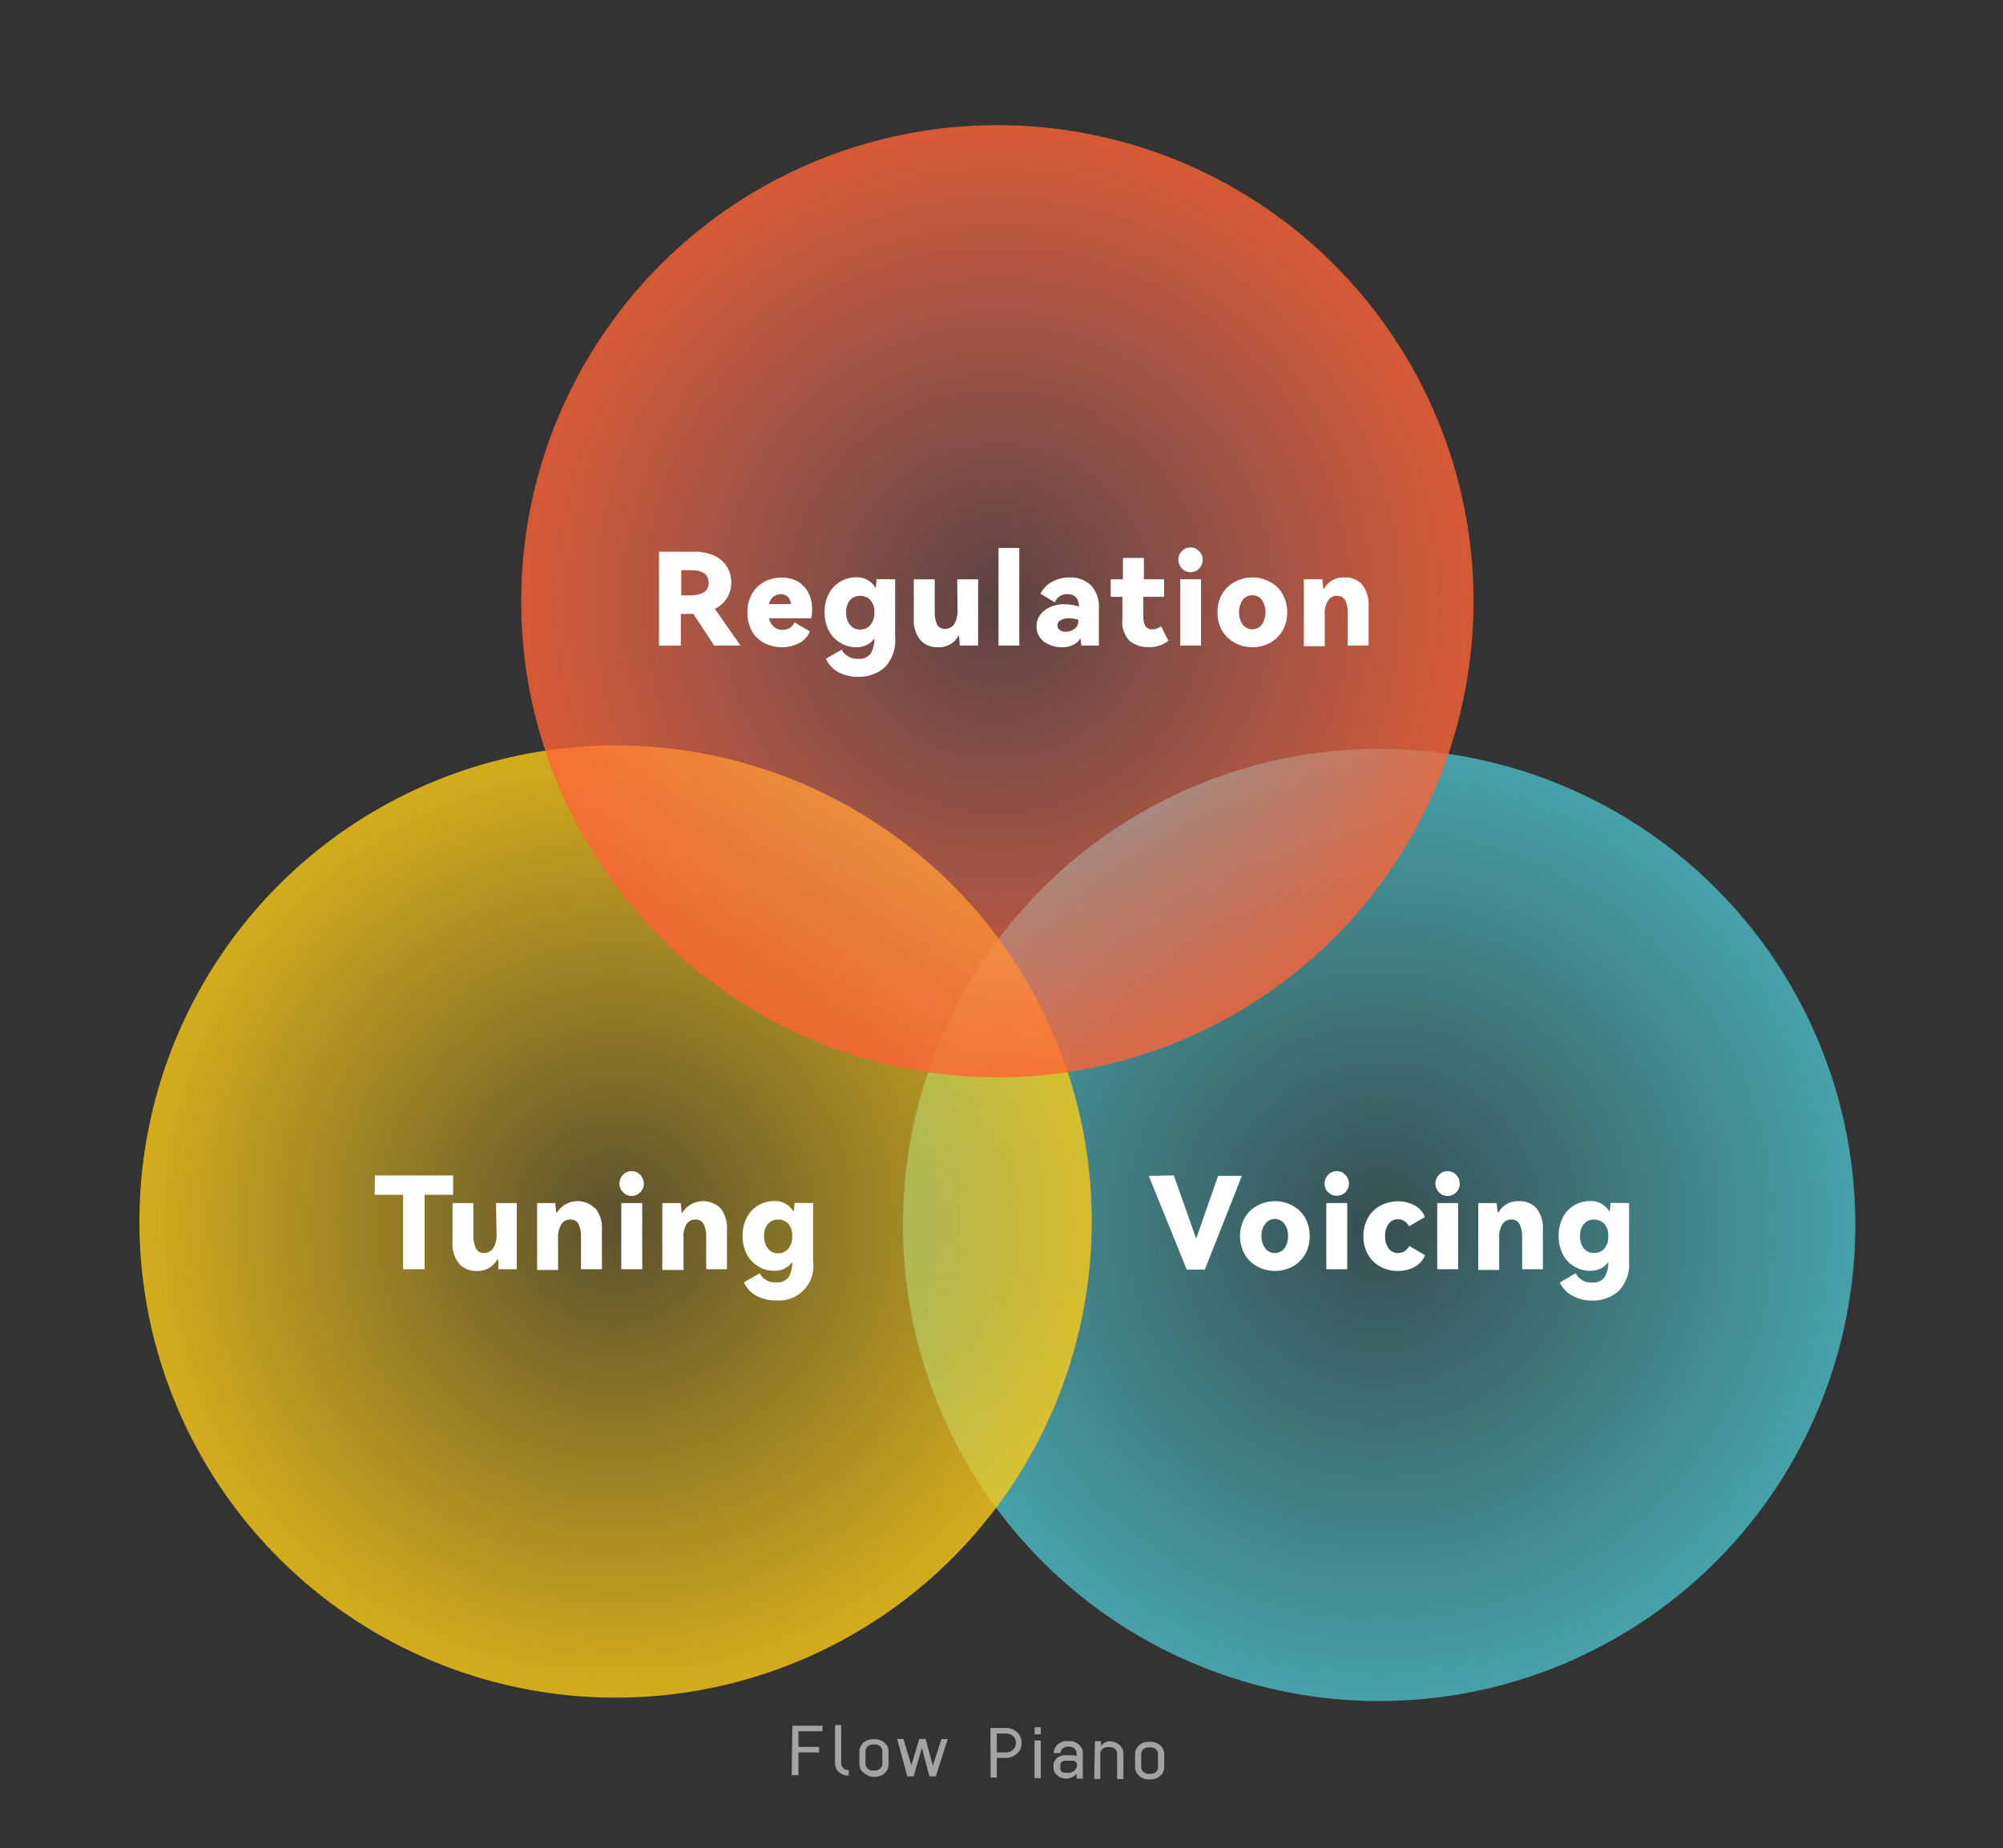 <svg id="图层_1" data-name="图层 1" xmlns="http://www.w3.org/2000/svg" xmlns:xlink="http://www.w3.org/1999/xlink" viewBox="0 0 140.66 129.81"><rect x="0" y="0" width="140.66" height="129.81" fill="#333333" stroke="none"/><defs><style>.cls-1{fill:url(#未命名的渐变_113);}.cls-2{fill:#fff;}.cls-3{fill:url(#未命名的渐变_114);}.cls-4{fill:url(#未命名的渐变_112);}.cls-5{opacity:0.55;}</style><radialGradient id="未命名的渐变_113" cx="96.85" cy="86.04" r="33.44" gradientUnits="userSpaceOnUse"><stop offset="0" stop-color="#4bbdc6" stop-opacity="0.2"/><stop offset="1" stop-color="#4bbdc6" stop-opacity="0.8"/></radialGradient><radialGradient id="未命名的渐变_114" cx="43.23" cy="85.8" r="33.44" gradientUnits="userSpaceOnUse"><stop offset="0" stop-color="#fccb17" stop-opacity="0.2"/><stop offset="1" stop-color="#fccb17" stop-opacity="0.8"/></radialGradient><radialGradient id="未命名的渐变_112" cx="70.04" cy="42.23" r="33.44" gradientUnits="userSpaceOnUse"><stop offset="0" stop-color="#ff7f7b" stop-opacity="0.2"/><stop offset="1" stop-color="#ff6336" stop-opacity="0.8"/></radialGradient></defs><title>JP</title><circle class="cls-1" cx="96.85" cy="86.04" r="33.44"/><path class="cls-2" d="M82.43,82.56,84,87l1.54-4.41h1.67l-2.6,6.59H83.34l-2.67-6.59Z"/><path class="cls-2" d="M87.42,85.52a2.23,2.23,0,0,1,.9-.85,2.61,2.61,0,0,1,2.43,0,2.27,2.27,0,0,1,.89.85,2.51,2.51,0,0,1,.33,1.3,2.49,2.49,0,0,1-.33,1.3,2.27,2.27,0,0,1-.89.85,2.61,2.61,0,0,1-2.43,0,2.23,2.23,0,0,1-.9-.85,2.66,2.66,0,0,1,0-2.6Zm1.44,2.17a.83.83,0,0,0,.67.32.84.84,0,0,0,.66-.32,1.39,1.39,0,0,0,.26-.87,1.35,1.35,0,0,0-.26-.87.82.82,0,0,0-.66-.33.82.82,0,0,0-.67.33,1.29,1.29,0,0,0-.27.87A1.33,1.33,0,0,0,88.86,87.69Z"/><path class="cls-2" d="M93.27,83.75a.85.85,0,0,1-.25-.61.84.84,0,0,1,.25-.62.81.81,0,0,1,1.2,0,.83.83,0,0,1,.26.61.9.9,0,0,1-.25.61.86.86,0,0,1-1.21,0Zm1.34,5.4H93.14V84.5h1.47Z"/><path class="cls-2" d="M98.64,87.88a1.16,1.16,0,0,0,.33-.36l1.1.64a1.56,1.56,0,0,1-.72.82,2.39,2.39,0,0,1-1.17.29A2.52,2.52,0,0,1,97,89a2.17,2.17,0,0,1-.9-.83,2.45,2.45,0,0,1-.35-1.34,2.51,2.51,0,0,1,.35-1.35,2.24,2.24,0,0,1,.9-.83,2.64,2.64,0,0,1,1.17-.27,2.5,2.5,0,0,1,1.17.28,1.56,1.56,0,0,1,.72.82l-1.1.65a1.18,1.18,0,0,0-.34-.36.73.73,0,0,0-.45-.13.8.8,0,0,0-.66.33,1.43,1.43,0,0,0-.24.86,1.38,1.38,0,0,0,.24.85.8.8,0,0,0,.66.33A.83.83,0,0,0,98.64,87.88Z"/><path class="cls-2" d="M101.06,83.75a.87.87,0,0,1-.26-.61.89.89,0,0,1,.25-.62.83.83,0,0,1,.61-.26.8.8,0,0,1,.6.27.82.82,0,0,1,.25.61.85.85,0,0,1-.25.61.82.82,0,0,1-.6.25A.79.79,0,0,1,101.06,83.75Zm1.34,5.4h-1.47V84.5h1.47Z"/><path class="cls-2" d="M107.91,84.88a2.26,2.26,0,0,1,.44,1.52v2.75h-1.46V86.89a1.91,1.91,0,0,0-.18-.91.62.62,0,0,0-.58-.32.71.71,0,0,0-.63.34,1.74,1.74,0,0,0-.22,1v2.2h-1.47V84.5h1.3a3.88,3.88,0,0,0,.09.72,1.53,1.53,0,0,1,1.47-.85A1.56,1.56,0,0,1,107.91,84.88Z"/><path class="cls-2" d="M114.4,84.5v4.09a2.69,2.69,0,0,1-.74,2.1,2.72,2.72,0,0,1-1.87.66A2.8,2.8,0,0,1,110.4,91a2,2,0,0,1-.86-.92l1.11-.65a1.2,1.2,0,0,0,1.14.65,1,1,0,0,0,.88-.35,2,2,0,0,0,.27-1.08,1.52,1.52,0,0,1-1.28.61,2.08,2.08,0,0,1-1.09-.3,2.05,2.05,0,0,1-.81-.84,2.92,2.92,0,0,1,0-2.62,2,2,0,0,1,.81-.85,2.17,2.17,0,0,1,1.09-.29,1.48,1.48,0,0,1,1.37.76,4.28,4.28,0,0,0,.07-.63Zm-1.75,3.22a1.3,1.3,0,0,0,.29-.9,1.18,1.18,0,0,0-.29-.87,1,1,0,0,0-.7-.29.9.9,0,0,0-.72.31,1.26,1.26,0,0,0-.27.85,1.36,1.36,0,0,0,.27.88A.88.88,0,0,0,112,88,.91.91,0,0,0,112.65,87.72Z"/><circle class="cls-3" cx="43.23" cy="85.8" r="33.44"/><path class="cls-2" d="M26.33,82.56h5.49v1.36h-2v5.23H28.31V83.92h-2Z"/><path class="cls-2" d="M34.83,84.5h1.46v4.65H35l0-.2c0-.27,0-.44-.06-.52a1.56,1.56,0,0,1-1.46.84,1.59,1.59,0,0,1-1.25-.52,2.21,2.21,0,0,1-.45-1.51V84.5h1.46v2.25a2.18,2.18,0,0,0,.16.89A.58.58,0,0,0,34,88a.73.73,0,0,0,.64-.34,1.75,1.75,0,0,0,.23-1Z"/><path class="cls-2" d="M41.82,84.88a2.23,2.23,0,0,1,.45,1.51v2.76H40.8V86.89a2,2,0,0,0-.17-.91.6.6,0,0,0-.58-.32.71.71,0,0,0-.63.34,1.73,1.73,0,0,0-.23,1v2.2H37.72V84.5H39a4,4,0,0,0,.08.72,1.72,1.72,0,0,1,2.71-.34Z"/><path class="cls-2" d="M43.76,83.74a.83.83,0,0,1-.26-.6.89.89,0,0,1,.25-.62.83.83,0,0,1,1.21,0,.86.86,0,0,1,.25.62.82.82,0,0,1-.25.6.79.79,0,0,1-.6.26A.76.76,0,0,1,43.76,83.74Zm1.34,5.41H43.63V84.5H45.1Z"/><path class="cls-2" d="M50.61,84.88a2.23,2.23,0,0,1,.44,1.51v2.76H49.59V86.89a1.91,1.91,0,0,0-.18-.91.6.6,0,0,0-.58-.32.71.71,0,0,0-.63.34A1.74,1.74,0,0,0,48,87v2.2H46.51V84.5h1.3a5.21,5.21,0,0,0,.08.72,1.73,1.73,0,0,1,2.72-.34Z"/><path class="cls-2" d="M57.1,84.5v4.09a2.42,2.42,0,0,1-2.61,2.75A2.8,2.8,0,0,1,53.1,91a2,2,0,0,1-.86-.93l1.11-.64a1.19,1.19,0,0,0,1.14.64,1,1,0,0,0,.87-.34,1.9,1.9,0,0,0,.27-1.08,1.51,1.51,0,0,1-1.27.61,2.08,2.08,0,0,1-1.09-.3,2.05,2.05,0,0,1-.81-.84,2.62,2.62,0,0,1-.31-1.31,2.66,2.66,0,0,1,.31-1.32,2.05,2.05,0,0,1,.81-.84,2.17,2.17,0,0,1,1.09-.29,1.48,1.48,0,0,1,1.37.76,6.3,6.3,0,0,0,.07-.63Zm-1.75,3.22a1.29,1.29,0,0,0,.28-.9,1.18,1.18,0,0,0-.28-.87.92.92,0,0,0-.71-.29.89.89,0,0,0-.71.31,1.24,1.24,0,0,0-.27.85,1.36,1.36,0,0,0,.27.88.88.88,0,0,0,.71.33A.93.93,0,0,0,55.35,87.72Z"/><circle class="cls-4" cx="70.04" cy="42.23" r="33.44"/><path class="cls-2" d="M52,45.34H50.15l-1.46-2.22h-.88v2.23H46.28V38.75h2.39A3.51,3.51,0,0,1,50.1,39a2.15,2.15,0,0,1,.93.77,2.08,2.08,0,0,1,.32,1.14,2,2,0,0,1-.3,1.1,2,2,0,0,1-.85.75Zm-4.16-5.29v1.77h.68a1.87,1.87,0,0,0,.88-.2.74.74,0,0,0,.36-.69c0-.59-.41-.88-1.24-.88Z"/><path class="cls-2" d="M56,40.83a2,2,0,0,1,.76.79,2.53,2.53,0,0,1,.27,1.2,3.31,3.31,0,0,1-.06.61H54a1.12,1.12,0,0,0,.35.6.87.87,0,0,0,.59.21,1,1,0,0,0,.52-.13.82.82,0,0,0,.33-.4l1.08.64a1.57,1.57,0,0,1-.75.82,2.66,2.66,0,0,1-1.23.29,2.7,2.7,0,0,1-1.19-.28,2.24,2.24,0,0,1-.89-.84A2.6,2.6,0,0,1,52.49,43a2.53,2.53,0,0,1,.34-1.33,2.22,2.22,0,0,1,.89-.83,2.62,2.62,0,0,1,1.18-.27A2.33,2.33,0,0,1,56,40.83Zm-1.7,1.08a1.17,1.17,0,0,0-.31.52h1.55a.77.77,0,0,0-.23-.52.71.71,0,0,0-.49-.18A.8.8,0,0,0,54.33,41.91Z"/><path class="cls-2" d="M62.86,40.69v4.09a2.69,2.69,0,0,1-.74,2.1,2.72,2.72,0,0,1-1.87.66,2.8,2.8,0,0,1-1.39-.34,2,2,0,0,1-.86-.93l1.11-.64a1.19,1.19,0,0,0,1.14.64,1,1,0,0,0,.88-.34,2,2,0,0,0,.27-1.08,1.52,1.52,0,0,1-1.28.61,2.08,2.08,0,0,1-1.09-.3,2.05,2.05,0,0,1-.81-.84A2.62,2.62,0,0,1,57.91,43a2.66,2.66,0,0,1,.31-1.32,2.05,2.05,0,0,1,.81-.84,2.17,2.17,0,0,1,1.09-.29,1.48,1.48,0,0,1,1.37.76,4.28,4.28,0,0,0,.07-.63Zm-1.75,3.22a1.3,1.3,0,0,0,.29-.9,1.18,1.18,0,0,0-.29-.87.91.91,0,0,0-.7-.29.9.9,0,0,0-.72.31,1.24,1.24,0,0,0-.27.85,1.36,1.36,0,0,0,.27.88.88.88,0,0,0,.72.33A.91.91,0,0,0,61.11,43.91Z"/><path class="cls-2" d="M67.22,40.69h1.47v4.65h-1.3l0-.2a3.89,3.89,0,0,0-.06-.52,1.55,1.55,0,0,1-1.46.84,1.57,1.57,0,0,1-1.25-.52,2.21,2.21,0,0,1-.45-1.51V40.69h1.47v2.25a2.2,2.2,0,0,0,.15.89.58.58,0,0,0,.58.34.73.73,0,0,0,.64-.34,1.75,1.75,0,0,0,.23-1Z"/><path class="cls-2" d="M71.58,45.34H70.12V38.49h1.46Z"/><path class="cls-2" d="M76.62,41.12a2.18,2.18,0,0,1,.55,1.59v2.63H75.94l-.06-.5a1.36,1.36,0,0,1-.53.46,1.6,1.6,0,0,1-.77.16,2.19,2.19,0,0,1-.9-.18,1.5,1.5,0,0,1-.65-.5,1.29,1.29,0,0,1-.24-.78,1.36,1.36,0,0,1,.26-.82,1.74,1.74,0,0,1,.72-.55,2.45,2.45,0,0,1,1-.19,3,3,0,0,1,1,.17c0-.59-.31-.88-.8-.88a.94.94,0,0,0-.9.58l-1-.61a1.88,1.88,0,0,1,.8-.83,2.53,2.53,0,0,1,1.28-.31A2.07,2.07,0,0,1,76.62,41.12Zm-.9,2.4a2.61,2.61,0,0,0-.66-.09,1.12,1.12,0,0,0-.59.14.41.41,0,0,0-.21.36.38.38,0,0,0,.16.32.66.66,0,0,0,.41.12,1,1,0,0,0,.62-.2.62.62,0,0,0,.27-.53Z"/><path class="cls-2" d="M82.05,45a2.07,2.07,0,0,1-1.42.45A2,2,0,0,1,79.31,45a1.94,1.94,0,0,1-.49-1.52V41.92H78V40.69h.86v-1.5h1.47v1.5h1.42v1.23H80.29v1.33a1.51,1.51,0,0,0,.13.7.54.54,0,0,0,.51.25,1,1,0,0,0,.61-.21Z"/><path class="cls-2" d="M83,39.93a.86.86,0,0,1-.25-.6.84.84,0,0,1,.25-.62.82.82,0,0,1,.61-.26.83.83,0,0,1,.6.27.86.86,0,0,1,0,1.21.83.83,0,0,1-1.21,0Zm1.34,5.41H82.88V40.69h1.46Z"/><path class="cls-2" d="M85.83,41.71a2.25,2.25,0,0,1,.91-.85,2.55,2.55,0,0,1,1.21-.3,2.49,2.49,0,0,1,1.21.3,2.17,2.17,0,0,1,.9.85,2.51,2.51,0,0,1,.33,1.3,2.49,2.49,0,0,1-.33,1.3,2.27,2.27,0,0,1-.89.85,2.53,2.53,0,0,1-1.22.3,2.59,2.59,0,0,1-1.22-.3,2.37,2.37,0,0,1-.9-.85A2.49,2.49,0,0,1,85.5,43,2.51,2.51,0,0,1,85.83,41.71Zm1.44,2.17a.86.86,0,0,0,1.34,0,1.6,1.6,0,0,0,0-1.75.86.86,0,0,0-1.34,0,1.6,1.6,0,0,0,0,1.75Z"/><path class="cls-2" d="M95.66,41.07a2.26,2.26,0,0,1,.45,1.52v2.75H94.64V43.08a2,2,0,0,0-.17-.91.63.63,0,0,0-.59-.32.68.68,0,0,0-.62.34,1.65,1.65,0,0,0-.23,1v2.2H91.56V40.69h1.31a4,4,0,0,0,.08.72,1.53,1.53,0,0,1,1.47-.85A1.55,1.55,0,0,1,95.66,41.07Z"/><g class="cls-5"><path class="cls-2" d="M55.64,121.21l2.12,0v.39l-1.69,0v1.1l1.45,0v.39l-1.45,0,0,1.6H55.6Z"/><path class="cls-2" d="M59.13,124.62a1,1,0,0,1-.35-.3.91.91,0,0,1-.14-.41l0-2.75h.43l0,2.69a.46.46,0,0,0,.15.34.57.57,0,0,0,.38.14v.39A1,1,0,0,1,59.13,124.62Z"/><path class="cls-2" d="M60.82,124.63a1,1,0,0,1-.35-.31.82.82,0,0,1-.12-.43V123a.8.8,0,0,1,.13-.42,1,1,0,0,1,.35-.31,1,1,0,0,1,.48-.11h.15a1,1,0,0,1,.48.12,1,1,0,0,1,.34.32.8.8,0,0,1,.12.43v.92a.8.8,0,0,1-.13.43,1,1,0,0,1-.35.31,1.09,1.09,0,0,1-.48.11h-.15A.94.94,0,0,1,60.82,124.63Zm.11-.41a.48.48,0,0,0,.36.14h.16a.52.52,0,0,0,.36-.14.41.41,0,0,0,.15-.32V123a.42.42,0,0,0-.14-.33.52.52,0,0,0-.36-.14h-.16a.52.52,0,0,0-.36.13.44.44,0,0,0-.16.33v.92A.43.43,0,0,0,60.93,124.22Z"/><path class="cls-2" d="M63.72,124.78,63,122.14h.44L64,124l.55-1.86H65l.51,1.88.6-1.87h.44l-.83,2.62h-.45l-.53-2-.58,2h-.45Z"/><path class="cls-2" d="M69.55,121.37h1.1a1.15,1.15,0,0,1,.55.14,1,1,0,0,1,.4.37,1,1,0,0,1,.14.5v.1a.9.9,0,0,1-.16.5,1.07,1.07,0,0,1-.4.36,1.17,1.17,0,0,1-.55.13H70l0,1.38h-.43Zm1.08,1.72A.81.81,0,0,0,71,123a.64.64,0,0,0,.34-.52v-.1a.56.56,0,0,0-.09-.31.71.71,0,0,0-.58-.31H70l0,1.32Z"/><path class="cls-2" d="M72.65,121.32h.44v.5h-.43Zm0,.93h.44l0,2.64h-.44Z"/><path class="cls-2" d="M74.39,124.8a.79.79,0,0,1-.3-.27.73.73,0,0,1-.11-.38V124a.59.59,0,0,1,.11-.36.67.67,0,0,1,.29-.26.86.86,0,0,1,.39-.09h.51a.87.87,0,0,1,.32.06v-.2a.43.43,0,0,0-.15-.33.49.49,0,0,0-.36-.14H75a.56.56,0,0,0-.37.13.42.42,0,0,0-.15.32H74a.73.73,0,0,1,.13-.43.85.85,0,0,1,.35-.3.84.84,0,0,1,.47-.11h.16a.94.94,0,0,1,.47.12.93.93,0,0,1,.34.31.77.77,0,0,1,.12.44l0,1.77h-.43v-.39s0,.1-.12.16a1.75,1.75,0,0,1-.27.16.83.83,0,0,1-.28.06H74.8A.84.84,0,0,1,74.39,124.8Zm.14-.39a.41.41,0,0,0,.28.11H75a.68.68,0,0,0,.32-.07.58.58,0,0,0,.23-.21.47.47,0,0,0,.09-.28h0a.25.25,0,0,0-.09-.2.31.31,0,0,0-.22-.09h-.51a.39.39,0,0,0-.26.09.29.29,0,0,0-.1.23v.18A.33.33,0,0,0,74.53,124.41Z"/><path class="cls-2" d="M76.89,122.3h.43v.35a.71.71,0,0,1,.63-.34h0a1,1,0,0,1,.48.12,1,1,0,0,1,.34.32.8.8,0,0,1,.12.43l0,1.78h-.44l0-1.78a.42.42,0,0,0-.14-.33.52.52,0,0,0-.36-.14h-.16a.52.52,0,0,0-.36.13.41.41,0,0,0-.16.33l0,1.78h-.43Z"/><path class="cls-2" d="M80.18,124.86a1,1,0,0,1-.35-.32.8.8,0,0,1-.12-.43v-.92a.8.8,0,0,1,.13-.43,1,1,0,0,1,.35-.31,1.13,1.13,0,0,1,.48-.11h.15a1.11,1.11,0,0,1,.48.13.92.92,0,0,1,.34.31.82.82,0,0,1,.12.43v.93a.8.8,0,0,1-.13.42,1,1,0,0,1-.35.31,1.09,1.09,0,0,1-.48.11h-.15A.94.94,0,0,1,80.18,124.86Zm.11-.41a.52.52,0,0,0,.36.14h.16a.52.52,0,0,0,.36-.13.43.43,0,0,0,.15-.33v-.92a.42.42,0,0,0-.14-.34.57.57,0,0,0-.36-.14h-.16a.57.57,0,0,0-.36.13.47.47,0,0,0-.16.33v.93A.43.43,0,0,0,80.29,124.45Z"/></g></svg>